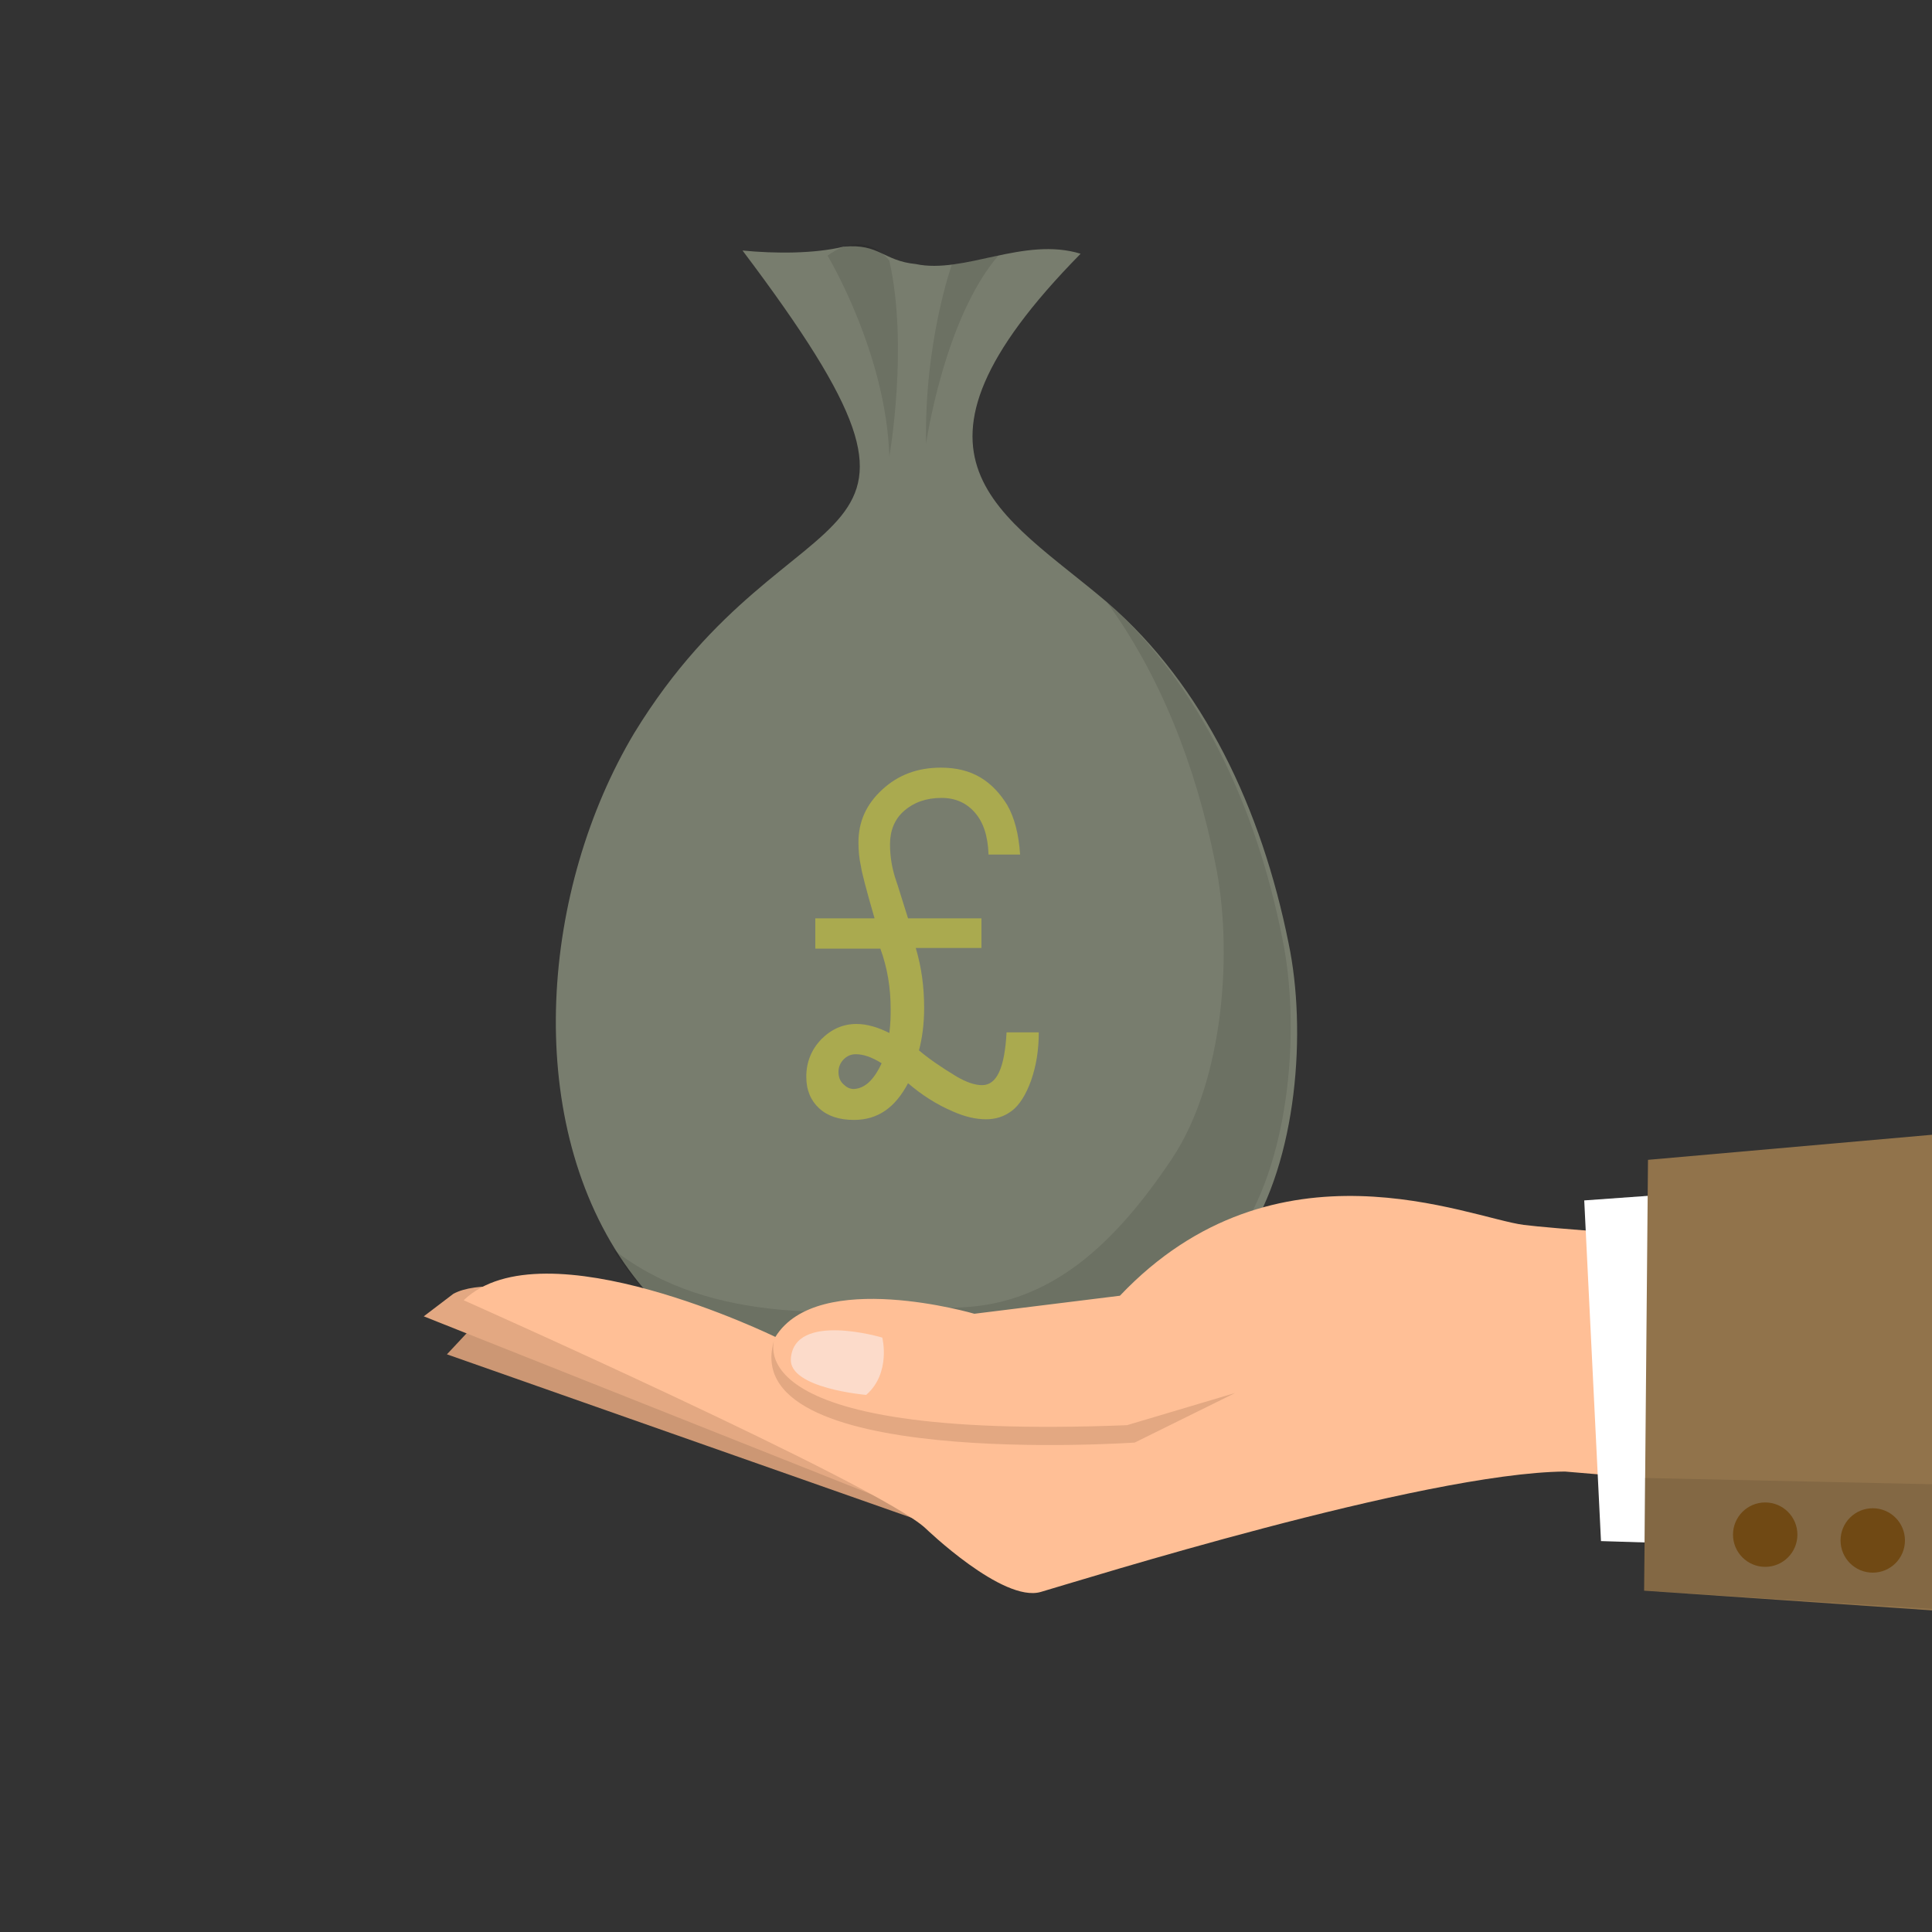 <?xml version="1.0" encoding="utf-8"?>
<!-- Generator: Adobe Illustrator 19.1.1, SVG Export Plug-In . SVG Version: 6.00 Build 0)  -->
<svg version="1.1" id="Layer_1" xmlns="http://www.w3.org/2000/svg" xmlns:xlink="http://www.w3.org/1999/xlink" x="0px" y="0px"
	 viewBox="-147 270.9 300 300" style="enable-background:new -147 270.9 300 300;" xml:space="preserve">
<rect x="-147" y="270.9" width="300" height="300" fill="#333333" stroke="none"/>
<style type="text/css">
	.st0{fill:#787D6E;}
	.st1{opacity:0.1;}
	.st2{fill:#CC9774;}
	.st3{fill:#E3A882;}
	.st4{fill:#FFBF96;}
	.st5{fill:#FCDBCA;}
	.st6{fill:#FFFFFF;}
	.st7{fill:#91734B;}
	.st8{fill:#704914;}
	.st9{fill:#AAAA4F;}
</style>
<g>
	<g>
		<g>
			<g>
				<path class="st0" d="M-31.7,309.8c38.3,50.8,8.1,34.2-16.8,74.9c-14.4,24.1-17.4,59.3-1.6,82.3c16.3,23.6,41.3,20.5,64,19.4
					c13.7-0.7,23.6-9.7,32.5-23.1c8.1-12.2,9.5-32.5,6.7-45.9c-4.2-20.9-13.2-40-28.1-52.9c-16.3-13.9-35.6-22.3-4.2-54.2
					c-8.8-2.7-18.1,3.2-25.6,1.6c-5.1-0.5-5.6-3.2-11.2-2.7C-20.5,310.3-26.6,310.3-31.7,309.8"/>
			</g>
		</g>
		<g class="st1">
			<g>
				<path d="M52.1,416.5C48,396,39.3,377.2,24.8,364.3c8.4,11.5,13.9,25.6,16.9,40.6c2.8,13.4,1.4,33.7-6.7,45.9
					c-8.9,13.3-18.7,22.4-32.5,23.1c-18.6,0.9-38.7,3.1-54.3-9c0.3,0.4,0.5,0.8,0.8,1.2c16.3,23.6,41.3,20.5,64,19.4
					c13.7-0.7,23.6-9.7,32.5-23.1C53.5,450.3,54.9,429.9,52.1,416.5z"/>
			</g>
		</g>
		<path class="st1" d="M-18.5,310.6c0,0,9.1,15.1,9.6,31.2c0,0,3-17.1,0-30.4C-8.9,311.4-12.5,306.2-18.5,310.6z"/>
		<path class="st1" d="M0.8,312c0,0-4.3,12-4,27.8c0,0,2.8-19.5,11.3-29.3C8.1,310.6,1.6,311.9,0.8,312z"/>
	</g>
	<g>
		<path class="st2" d="M-73.3,476.6l-4.3,4.6l83.3,29.3l10.5-12.3C16.2,498.3-55.8,466.2-73.3,476.6z"/>
		<path class="st3" d="M-76.6,471.8l-4.6,3.5l82.5,32.8l10.8-11.9C12.2,496.2-62.5,464.2-76.6,471.8z"/>
		<path class="st4" d="M155.3,465.8c0,0-57.2-3.6-65.7-4.7c-8.5-1.1-38.5-14.5-62.7,11l-22.6,2.8c0,0-24.3-7.1-30.9,3.6
			c0,0-36-17.6-48.4-5.7c0,0,64.5,28.7,71.7,35.4c0,0,12,11.6,17.9,9.9c5.9-1.7,59.4-18.5,81.4-18.7l65.3,5.5L155.3,465.8z"/>
		<path class="st3" d="M-26.6,478.4c0,0-8,16.3,54.6,13.8l16.8-5l-15.6,7.7C29.1,494.9-34.1,499.3-26.6,478.4z"/>
		<path class="st5" d="M-10,478.6c0,0,1.4,5.5-2.5,8.9c0,0-12-1-11.7-5.6C-23.7,474.5-10,478.6-10,478.6z"/>
		<polygon class="st6" points="99,457.3 101.6,510.2 195,513.1 193.6,450.5 		"/>
		<polygon class="st7" points="108.9,451 108.3,517.9 197.4,524 196.1,443.3 		"/>
		<polygon class="st1" points="204.5,502.5 108.4,500.4 108.3,517.9 204.9,524 		"/>
		<circle class="st8" cx="127.1" cy="509.2" r="5"/>
		<circle class="st8" cx="143.8" cy="510.1" r="5"/>
	</g>
	<g>
		<path class="st9" d="M-20.2,413.5h9c-1.3-4.5-2-7.2-2.1-8c-0.3-1.3-0.4-2.6-0.4-3.8c0-3.2,1.2-5.9,3.7-8.2
			c2.5-2.3,5.5-3.4,9.1-3.4c2.4,0,4.4,0.5,6.1,1.5c1.7,1,3.1,2.5,4.2,4.3c1.1,1.9,1.8,4.5,2,7.7H6.5c-0.1-2.9-0.8-5-2.1-6.5
			c-1.3-1.5-3-2.3-5.2-2.3c-2.4,0-4.3,0.7-5.8,2c-1.5,1.3-2.2,3.1-2.2,5.2c0,1.9,0.3,3.8,1,5.8l0.2,0.6l1.6,5.1H5.4v4.6H-4.8
			c0.9,3,1.3,6.1,1.3,9.3c0,2.5-0.3,4.7-0.8,6.6c1.4,1.2,3.4,2.6,5.9,4.1c1.4,0.8,2.7,1.3,3.9,1.3c2.3,0,3.5-2.7,3.8-8.2h5
			c0,2.8-0.4,5.2-1.2,7.5c-0.8,2.2-1.8,3.8-3,4.7c-1.2,0.9-2.5,1.3-4,1.3c-1.6,0-3.3-0.4-5.1-1.2c-2.6-1.1-4.9-2.6-7-4.4
			c-2,3.8-4.7,5.7-8.4,5.7c-2.3,0-4.1-0.6-5.4-1.8c-1.3-1.2-2-2.8-2-4.9c0-2.3,0.8-4.2,2.3-5.8c1.6-1.6,3.4-2.4,5.5-2.4
			c1.6,0,3.3,0.5,5.1,1.4c0.2-1.6,0.2-2.8,0.2-3.7c0-3.3-0.5-6.4-1.6-9.4h-10.1V413.5z M-10.1,436c-1.6-1-2.9-1.4-4-1.4
			c-0.8,0-1.4,0.3-1.9,0.8c-0.5,0.5-0.8,1.2-0.8,1.9c0,0.8,0.2,1.4,0.7,1.9c0.5,0.5,1,0.8,1.7,0.8C-12.7,439.9-11.3,438.6-10.1,436z
			"/>
	</g>
</g>
</svg>
